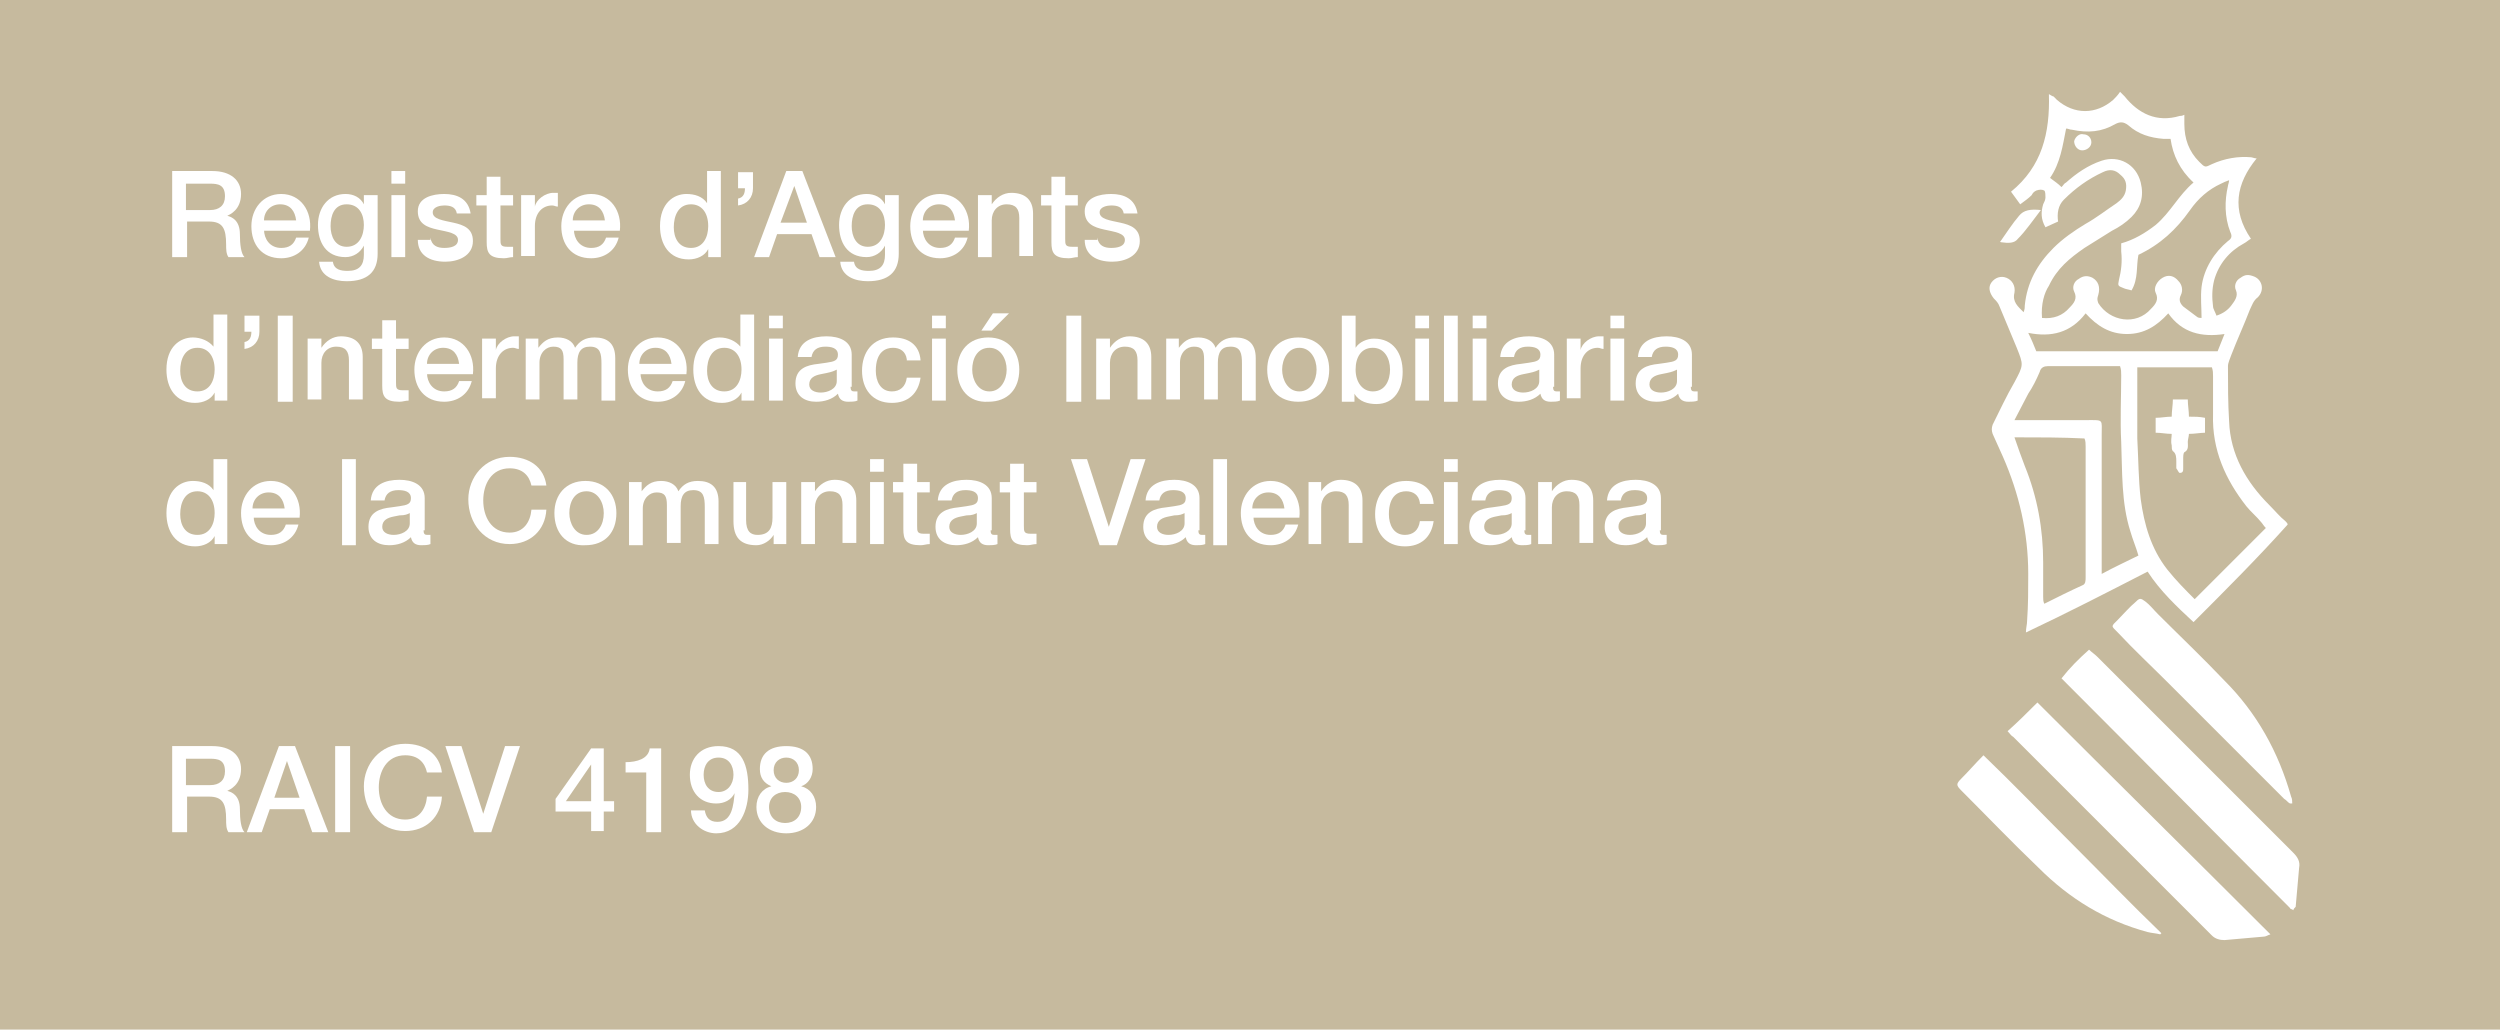 <?xml version="1.0" encoding="utf-8"?>
<!-- Generator: Adobe Illustrator 27.3.1, SVG Export Plug-In . SVG Version: 6.00 Build 0)  -->
<svg version="1.1" id="Layer_1" xmlns="http://www.w3.org/2000/svg" xmlns:xlink="http://www.w3.org/1999/xlink" x="0px" y="0px"
	 viewBox="0 0 217.8 89.7" style="enable-background:new 0 0 217.8 89.7;" xml:space="preserve">
<style type="text/css">
	.st0{fill:#C6BA9E;}
	.st1{fill:#FFFFFF;}
</style>
<rect class="st0" width="217.8" height="89.7"/>
<path class="st1" d="M174.9,63.7c0.9-0.8,1.7-1.6,2.6-2.5c6.7,6.7,13.5,13.4,20.3,20.2c-0.3,0.1-0.4,0.2-0.6,0.2
	c-1.1,0.1-2.2,0.2-3.4,0.3c-0.4,0-0.8-0.1-1.1-0.4c-4.5-4.5-9-9-13.5-13.5c-1.3-1.3-2.5-2.5-3.8-3.8
	C175.2,64.1,175.1,63.9,174.9,63.7z"/>
<path class="st1" d="M199.8,79.3c-0.1-0.1-0.3-0.1-0.3-0.2c-6.6-6.6-13.2-13.3-19.9-20c0.7-0.9,1.5-1.7,2.4-2.5
	c0.2,0.2,0.5,0.4,0.7,0.6c3,3,5.9,5.9,8.9,8.9c2.7,2.7,5.5,5.5,8.2,8.2c0.4,0.4,0.6,0.8,0.5,1.3c-0.1,1.1-0.2,2.2-0.3,3.4
	C199.9,79.1,199.8,79.2,199.8,79.3z"/>
<path class="st1" d="M199.5,70c-0.2-0.1-0.3-0.3-0.5-0.4c-3.4-3.4-6.8-6.8-10.2-10.2c-1.4-1.4-2.9-2.8-4.3-4.3
	c-0.6-0.6-0.6-0.5,0-1.1c0.5-0.5,1-1.1,1.6-1.6c0.3-0.3,0.4-0.3,0.8,0c0.4,0.3,0.7,0.7,1.1,1.1c1.9,1.9,3.9,3.8,5.8,5.8
	c2.8,2.8,4.7,6.2,5.8,10.1c0.1,0.2,0.1,0.4,0.1,0.6C199.6,70,199.5,70,199.5,70z"/>
<path class="st1" d="M188.2,81.4c-0.4-0.1-0.7-0.1-1.1-0.2c-3.7-1-6.8-2.9-9.5-5.6c-2.3-2.2-4.5-4.5-6.7-6.7c-0.5-0.5-0.5-0.6,0-1.1
	c0.6-0.6,1.2-1.3,1.9-2c2.7,2.6,5.2,5.2,7.8,7.8c2.6,2.6,5.1,5.2,7.7,7.7C188.3,81.3,188.3,81.3,188.2,81.4z"/>
<path class="st1" d="M177.8,18.3c-0.7,0.9-1.3,1.8-2,2.5c-0.3,0.4-0.8,0.4-1.5,0.3c0,0-0.1-0.1,0-0.1c0.5-0.7,1-1.5,1.6-2.2
	C176.3,18.3,176.9,18.2,177.8,18.3z"/>
<path class="st1" d="M181.5,11.7c0.4,0,0.7,0.3,0.7,0.7c0,0.4-0.4,0.7-0.8,0.7c-0.4,0-0.7-0.4-0.7-0.8
	C180.8,11.9,181.2,11.6,181.5,11.7z"/>
<path class="st1" d="M189.2,37.8c-0.5,0-0.9-0.1-1.4-0.1c0-0.4,0-0.8,0-1.3c0.5,0,0.9-0.1,1.4-0.1c0-0.5,0.1-1,0.1-1.5
	c0.4,0,0.8,0,1.3,0c0,0.5,0.1,1,0.1,1.5c0.5,0,0.9,0,1.4,0.1c0,0.4,0,0.8,0,1.3c-0.4,0-0.9,0.1-1.4,0.1c0,0.2-0.1,0.5-0.1,0.7
	c0,0.3,0.1,0.7-0.3,0.9c-0.1,0.1-0.1,0.4-0.1,0.5c0,0.3,0,0.6,0,0.9c0,0.2,0,0.4-0.3,0.4c-0.1,0-0.2-0.3-0.3-0.4c0-0.2,0-0.4,0-0.6
	c0-0.3,0-0.7-0.3-0.9c-0.1-0.1-0.1-0.3-0.1-0.5C189.1,38.4,189.2,38.1,189.2,37.8z"/>
<g>
	<path class="st1" d="M14.9,14.9h3.6c1.6,0,2.5,0.8,2.5,2c0,1.4-1,1.8-1.2,1.9v0c0.4,0.1,1.1,0.4,1.1,1.6c0,0.9,0.1,1.7,0.4,2h-1.4
		c-0.2-0.3-0.2-0.7-0.2-1.1c0-1.4-0.3-2-1.5-2h-1.9v3.1h-1.3V14.9z M16.2,18.3h2.1c0.8,0,1.3-0.4,1.3-1.2c0-1-0.6-1.1-1.3-1.1h-2.1
		V18.3z"/>
	<path class="st1" d="M23,20c0,0.8,0.5,1.6,1.5,1.6c0.7,0,1.1-0.3,1.3-0.9h1.1c-0.3,1.2-1.3,1.8-2.4,1.8c-1.7,0-2.6-1.2-2.6-2.8
		c0-1.5,1-2.8,2.6-2.8c1.7,0,2.7,1.5,2.5,3.2H23z M25.8,19.2c-0.1-0.8-0.5-1.4-1.4-1.4c-0.8,0-1.4,0.6-1.4,1.4H25.8z"/>
	<path class="st1" d="M32.9,22.1c0,1.6-0.9,2.4-2.7,2.4c-1.1,0-2.3-0.4-2.4-1.7H29c0.1,0.7,0.7,0.8,1.3,0.8c1,0,1.4-0.5,1.4-1.4
		v-0.8h0c-0.3,0.6-0.9,1-1.6,1c-1.7,0-2.4-1.3-2.4-2.8c0-1.5,0.9-2.7,2.4-2.7c0.7,0,1.3,0.3,1.6,0.9h0V17h1.2V22.1z M31.7,19.6
		c0-0.9-0.4-1.8-1.5-1.8c-1.1,0-1.4,1-1.4,1.9c0,0.9,0.4,1.8,1.4,1.8C31.3,21.5,31.7,20.5,31.7,19.6z"/>
	<path class="st1" d="M34.1,14.9h1.2v1.1h-1.2V14.9z M34.1,17h1.2v5.4h-1.2V17z"/>
	<path class="st1" d="M37.5,20.7c0.1,0.7,0.6,0.9,1.2,0.9c0.5,0,1.2-0.1,1.2-0.7c0-0.6-0.9-0.7-1.8-0.9c-0.9-0.2-1.7-0.5-1.7-1.6
		c0-1.2,1.3-1.5,2.3-1.5c1.1,0,2.1,0.4,2.3,1.7h-1.2c-0.1-0.6-0.6-0.7-1.1-0.7c-0.3,0-1,0.1-1,0.6c0,0.6,0.9,0.7,1.8,0.9
		c0.9,0.2,1.7,0.5,1.7,1.6c0,1.3-1.3,1.8-2.4,1.8c-1.4,0-2.4-0.6-2.4-1.9H37.5z"/>
	<path class="st1" d="M41.5,17h0.9v-1.6h1.2V17h1.1v0.9h-1.1v2.9c0,0.5,0,0.7,0.6,0.7c0.2,0,0.3,0,0.5,0v0.9c-0.3,0-0.5,0.1-0.8,0.1
		c-1.3,0-1.5-0.5-1.5-1.4v-3.2h-0.9V17z"/>
	<path class="st1" d="M45.5,17h1.1v1h0c0.1-0.6,0.9-1.2,1.6-1.2c0.3,0,0.3,0,0.4,0V18c-0.2,0-0.3-0.1-0.5-0.1
		c-0.8,0-1.5,0.6-1.5,1.8v2.6h-1.2V17z"/>
	<path class="st1" d="M50,20c0,0.8,0.5,1.6,1.5,1.6c0.7,0,1.1-0.3,1.3-0.9h1.1c-0.3,1.2-1.3,1.8-2.4,1.8c-1.7,0-2.6-1.2-2.6-2.8
		c0-1.5,1-2.8,2.6-2.8c1.7,0,2.7,1.5,2.5,3.2H50z M52.7,19.2c-0.1-0.8-0.5-1.4-1.4-1.4c-0.8,0-1.4,0.6-1.4,1.4H52.7z"/>
	<path class="st1" d="M62.8,22.4h-1.1v-0.7h0c-0.3,0.6-1,0.9-1.7,0.9c-1.7,0-2.5-1.3-2.5-2.9c0-2,1.2-2.8,2.3-2.8
		c0.7,0,1.4,0.2,1.8,0.8h0v-2.8h1.2V22.4z M60.2,21.6c1.1,0,1.5-1,1.5-1.9c0-1.2-0.6-1.9-1.5-1.9c-1.1,0-1.5,1-1.5,2
		C58.7,20.7,59.1,21.6,60.2,21.6z"/>
	<path class="st1" d="M64.3,17.3c0.5-0.1,0.6-0.5,0.6-0.9h-0.6v-1.4h1.3v1.4c0,0.8-0.5,1.4-1.3,1.5V17.3z"/>
	<path class="st1" d="M68.5,14.9h1.4l2.9,7.5h-1.4l-0.7-2h-3l-0.7,2h-1.3L68.5,14.9z M70.3,19.4l-1.1-3.2h0L68,19.4H70.3z"/>
	<path class="st1" d="M78.3,22.1c0,1.6-0.9,2.4-2.7,2.4c-1.1,0-2.3-0.4-2.4-1.7h1.2c0.1,0.7,0.7,0.8,1.3,0.8c1,0,1.4-0.5,1.4-1.4
		v-0.8h0c-0.3,0.6-0.9,1-1.6,1c-1.7,0-2.4-1.3-2.4-2.8c0-1.5,0.9-2.7,2.4-2.7c0.7,0,1.3,0.3,1.6,0.9h0V17h1.2V22.1z M77.1,19.6
		c0-0.9-0.4-1.8-1.5-1.8c-1.1,0-1.4,1-1.4,1.9c0,0.9,0.4,1.8,1.4,1.8C76.7,21.5,77.1,20.5,77.1,19.6z"/>
	<path class="st1" d="M80.4,20c0,0.8,0.5,1.6,1.5,1.6c0.7,0,1.1-0.3,1.3-0.9h1.1c-0.3,1.2-1.3,1.8-2.4,1.8c-1.7,0-2.6-1.2-2.6-2.8
		c0-1.5,1-2.8,2.6-2.8c1.7,0,2.7,1.5,2.5,3.2H80.4z M83.2,19.2c-0.1-0.8-0.5-1.4-1.4-1.4c-0.8,0-1.4,0.6-1.4,1.4H83.2z"/>
	<path class="st1" d="M85.3,17h1.1v0.8l0,0c0.4-0.6,1-1,1.7-1c1.2,0,1.9,0.6,1.9,1.8v3.7h-1.2V19c0-0.8-0.3-1.2-1.1-1.2
		c-0.8,0-1.3,0.6-1.3,1.4v3.2h-1.2V17z"/>
	<path class="st1" d="M90.7,17h0.9v-1.6h1.2V17h1.1v0.9h-1.1v2.9c0,0.5,0,0.7,0.6,0.7c0.2,0,0.3,0,0.5,0v0.9c-0.3,0-0.5,0.1-0.8,0.1
		c-1.3,0-1.5-0.5-1.5-1.4v-3.2h-0.9V17z"/>
	<path class="st1" d="M95.6,20.7c0.1,0.7,0.6,0.9,1.2,0.9c0.5,0,1.2-0.1,1.2-0.7c0-0.6-0.9-0.7-1.8-0.9c-0.9-0.2-1.7-0.5-1.7-1.6
		c0-1.2,1.3-1.5,2.3-1.5c1.1,0,2.1,0.4,2.3,1.7h-1.2c-0.1-0.6-0.6-0.7-1.1-0.7c-0.3,0-1,0.1-1,0.6c0,0.6,0.9,0.7,1.8,0.9
		c0.9,0.2,1.7,0.5,1.7,1.6c0,1.3-1.3,1.8-2.4,1.8c-1.4,0-2.4-0.6-2.4-1.9H95.6z"/>
	<path class="st1" d="M19.8,34.9h-1.1v-0.7h0c-0.3,0.6-1,0.9-1.7,0.9c-1.7,0-2.5-1.3-2.5-2.9c0-2,1.2-2.8,2.3-2.8
		c0.7,0,1.4,0.3,1.8,0.8h0v-2.8h1.2V34.9z M17.2,34.1c1.1,0,1.5-1,1.5-1.9c0-1.2-0.6-1.9-1.5-1.9c-1.1,0-1.5,1-1.5,2
		C15.7,33.2,16.1,34.1,17.2,34.1z"/>
	<path class="st1" d="M21.3,29.8c0.5-0.1,0.6-0.5,0.6-0.9h-0.6v-1.4h1.3v1.4c0,0.8-0.5,1.4-1.3,1.5V29.8z"/>
	<path class="st1" d="M24.2,27.5h1.3v7.5h-1.3V27.5z"/>
	<path class="st1" d="M26.9,29.5h1.1v0.8l0,0c0.4-0.6,1-1,1.7-1c1.2,0,1.9,0.6,1.9,1.8v3.7h-1.2v-3.4c0-0.8-0.3-1.2-1.1-1.2
		c-0.8,0-1.3,0.6-1.3,1.4v3.2h-1.2V29.5z"/>
	<path class="st1" d="M32.4,29.5h0.9v-1.6h1.2v1.6h1.1v0.9h-1.1v2.9c0,0.5,0,0.7,0.6,0.7c0.2,0,0.3,0,0.5,0v0.9
		c-0.3,0-0.5,0.1-0.8,0.1c-1.3,0-1.5-0.5-1.5-1.4v-3.2h-0.9V29.5z"/>
	<path class="st1" d="M37.2,32.5c0,0.8,0.5,1.6,1.5,1.6c0.7,0,1.1-0.3,1.3-0.9h1.1c-0.3,1.2-1.3,1.8-2.4,1.8c-1.7,0-2.6-1.2-2.6-2.8
		c0-1.5,1-2.8,2.6-2.8c1.7,0,2.7,1.5,2.5,3.2H37.2z M40,31.7c-0.1-0.8-0.5-1.4-1.4-1.4c-0.8,0-1.4,0.6-1.4,1.4H40z"/>
	<path class="st1" d="M42.1,29.5h1.1v1h0c0.1-0.6,0.9-1.2,1.6-1.2c0.3,0,0.3,0,0.4,0v1.1c-0.2,0-0.3-0.1-0.5-0.1
		c-0.8,0-1.5,0.6-1.5,1.8v2.6h-1.2V29.5z"/>
	<path class="st1" d="M45.8,29.5h1.1v0.8h0c0.4-0.5,0.8-0.9,1.7-0.9c0.7,0,1.3,0.3,1.5,0.9c0.4-0.6,0.9-0.9,1.7-0.9
		c1.1,0,1.8,0.5,1.8,1.8v3.7h-1.2v-3.2c0-0.9-0.1-1.5-1-1.5c-0.8,0-1.1,0.5-1.1,1.4v3.2h-1.2v-3.5c0-0.8-0.2-1.1-0.9-1.1
		c-0.6,0-1.2,0.5-1.2,1.4v3.2h-1.2V29.5z"/>
	<path class="st1" d="M55.8,32.5c0,0.8,0.5,1.6,1.5,1.6c0.7,0,1.1-0.3,1.3-0.9h1.1c-0.3,1.2-1.3,1.8-2.4,1.8c-1.7,0-2.6-1.2-2.6-2.8
		c0-1.5,1-2.8,2.6-2.8c1.7,0,2.7,1.5,2.5,3.2H55.8z M58.5,31.7c-0.1-0.8-0.5-1.4-1.4-1.4c-0.8,0-1.4,0.6-1.4,1.4H58.5z"/>
	<path class="st1" d="M65.7,34.9h-1.1v-0.7h0c-0.3,0.6-1,0.9-1.7,0.9c-1.7,0-2.5-1.3-2.5-2.9c0-2,1.2-2.8,2.3-2.8
		c0.7,0,1.4,0.3,1.8,0.8h0v-2.8h1.2V34.9z M63.1,34.1c1.1,0,1.5-1,1.5-1.9c0-1.2-0.6-1.9-1.5-1.9c-1.1,0-1.5,1-1.5,2
		C61.6,33.2,62,34.1,63.1,34.1z"/>
	<path class="st1" d="M67,27.5h1.2v1.1H67V27.5z M67,29.5h1.2v5.4H67V29.5z"/>
	<path class="st1" d="M74.1,33.7c0,0.3,0.1,0.4,0.3,0.4c0.1,0,0.2,0,0.3,0v0.8c-0.2,0.1-0.6,0.1-0.8,0.1c-0.5,0-0.8-0.2-0.9-0.7
		c-0.5,0.5-1.2,0.7-1.9,0.7c-1,0-1.8-0.5-1.8-1.6c0-1.3,1-1.6,2-1.7l0.7-0.1c0.7-0.1,1-0.2,1-0.7c0-0.6-0.6-0.7-1.1-0.7
		c-0.7,0-1.1,0.3-1.2,0.9h-1.2c0.1-1.4,1.3-1.8,2.5-1.8c1.1,0,2.2,0.4,2.2,1.6V33.7z M72.9,32.2c-0.2,0.1-0.4,0.2-0.9,0.3l-0.5,0.1
		c-0.5,0.1-1,0.3-1,0.9c0,0.5,0.5,0.7,1,0.7c0.6,0,1.4-0.3,1.4-1V32.2z"/>
	<path class="st1" d="M79,31.3c-0.1-0.7-0.6-1-1.2-1c-0.6,0-1.5,0.3-1.5,2c0,0.9,0.4,1.8,1.4,1.8c0.7,0,1.2-0.4,1.3-1.2h1.2
		c-0.2,1.4-1.1,2.2-2.5,2.2c-1.7,0-2.6-1.2-2.6-2.8c0-1.6,0.9-2.9,2.7-2.9c1.3,0,2.3,0.6,2.4,2H79z"/>
	<path class="st1" d="M81.2,27.5h1.2v1.1h-1.2V27.5z M81.2,29.5h1.2v5.4h-1.2V29.5z"/>
	<path class="st1" d="M83.4,32.2c0-1.6,1-2.8,2.7-2.8c1.7,0,2.7,1.2,2.7,2.8c0,1.7-1,2.8-2.7,2.8C84.4,35.1,83.4,33.9,83.4,32.2z
		 M87.7,32.2c0-0.9-0.5-1.9-1.5-1.9c-1.1,0-1.5,1-1.5,1.9c0,0.9,0.5,1.9,1.5,1.9C87.2,34.1,87.7,33.1,87.7,32.2z M86.5,27.3h1.4
		l-1.5,1.5h-0.9L86.5,27.3z"/>
	<path class="st1" d="M92.9,27.5h1.3v7.5h-1.3V27.5z"/>
	<path class="st1" d="M95.6,29.5h1.1v0.8l0,0c0.4-0.6,1-1,1.7-1c1.2,0,1.9,0.6,1.9,1.8v3.7h-1.2v-3.4c0-0.8-0.3-1.2-1.1-1.2
		c-0.8,0-1.3,0.6-1.3,1.4v3.2h-1.2V29.5z"/>
	<path class="st1" d="M101.6,29.5h1.1v0.8h0c0.4-0.5,0.8-0.9,1.7-0.9c0.7,0,1.3,0.3,1.5,0.9c0.4-0.6,0.9-0.9,1.7-0.9
		c1.1,0,1.8,0.5,1.8,1.8v3.7h-1.2v-3.2c0-0.9-0.1-1.5-1-1.5c-0.8,0-1.1,0.5-1.1,1.4v3.2h-1.2v-3.5c0-0.8-0.2-1.1-0.9-1.1
		c-0.6,0-1.2,0.5-1.2,1.4v3.2h-1.2V29.5z"/>
	<path class="st1" d="M110.4,32.2c0-1.6,1-2.8,2.7-2.8s2.7,1.2,2.7,2.8c0,1.7-1,2.8-2.7,2.8S110.4,33.9,110.4,32.2z M114.7,32.2
		c0-0.9-0.5-1.9-1.5-1.9s-1.5,1-1.5,1.9c0,0.9,0.5,1.9,1.5,1.9S114.7,33.1,114.7,32.2z"/>
	<path class="st1" d="M116.9,27.5h1.2v2.8h0c0.3-0.5,1-0.8,1.6-0.8c1.7,0,2.5,1.3,2.5,2.9c0,1.5-0.7,2.8-2.3,2.8
		c-0.7,0-1.5-0.2-1.9-0.9h0v0.7h-1.1V27.5z M119.6,30.3c-1,0-1.5,0.8-1.5,1.9c0,1.1,0.6,1.9,1.5,1.9c1.1,0,1.5-1,1.5-1.9
		C121.1,31.2,120.6,30.3,119.6,30.3z"/>
	<path class="st1" d="M123.3,27.5h1.2v1.1h-1.2V27.5z M123.3,29.5h1.2v5.4h-1.2V29.5z"/>
	<path class="st1" d="M125.8,27.5h1.2v7.5h-1.2V27.5z"/>
	<path class="st1" d="M128.3,27.5h1.2v1.1h-1.2V27.5z M128.3,29.5h1.2v5.4h-1.2V29.5z"/>
	<path class="st1" d="M135.3,33.7c0,0.3,0.1,0.4,0.3,0.4c0.1,0,0.2,0,0.3,0v0.8c-0.2,0.1-0.6,0.1-0.8,0.1c-0.5,0-0.8-0.2-0.9-0.7
		c-0.5,0.5-1.2,0.7-1.9,0.7c-1,0-1.8-0.5-1.8-1.6c0-1.3,1-1.6,2-1.7l0.7-0.1c0.7-0.1,1-0.2,1-0.7c0-0.6-0.6-0.7-1.1-0.7
		c-0.7,0-1.1,0.3-1.2,0.9h-1.2c0.1-1.4,1.3-1.8,2.5-1.8c1.1,0,2.2,0.4,2.2,1.6V33.7z M134.1,32.2c-0.2,0.1-0.4,0.2-0.9,0.3l-0.5,0.1
		c-0.5,0.1-1,0.3-1,0.9c0,0.5,0.5,0.7,1,0.7c0.6,0,1.4-0.3,1.4-1V32.2z"/>
	<path class="st1" d="M136.6,29.5h1.1v1h0c0.1-0.6,0.9-1.2,1.6-1.2c0.3,0,0.3,0,0.4,0v1.1c-0.2,0-0.3-0.1-0.5-0.1
		c-0.8,0-1.5,0.6-1.5,1.8v2.6h-1.2V29.5z"/>
	<path class="st1" d="M140.3,27.5h1.2v1.1h-1.2V27.5z M140.3,29.5h1.2v5.4h-1.2V29.5z"/>
	<path class="st1" d="M147.3,33.7c0,0.3,0.1,0.4,0.3,0.4c0.1,0,0.2,0,0.3,0v0.8c-0.2,0.1-0.6,0.1-0.8,0.1c-0.5,0-0.8-0.2-0.9-0.7
		c-0.5,0.5-1.2,0.7-1.9,0.7c-1,0-1.8-0.5-1.8-1.6c0-1.3,1-1.6,2-1.7l0.7-0.1c0.7-0.1,1-0.2,1-0.7c0-0.6-0.6-0.7-1.1-0.7
		c-0.7,0-1.1,0.3-1.2,0.9h-1.2c0.1-1.4,1.3-1.8,2.5-1.8c1.1,0,2.2,0.4,2.2,1.6V33.7z M146.1,32.2c-0.2,0.1-0.4,0.2-0.9,0.3l-0.5,0.1
		c-0.5,0.1-1,0.3-1,0.9c0,0.5,0.5,0.7,1,0.7c0.6,0,1.4-0.3,1.4-1V32.2z"/>
	<path class="st1" d="M19.8,47.4h-1.1v-0.7h0c-0.3,0.6-1,0.9-1.7,0.9c-1.7,0-2.5-1.3-2.5-2.9c0-2,1.2-2.8,2.3-2.8
		c0.7,0,1.4,0.2,1.8,0.8h0V40h1.2V47.4z M17.2,46.6c1.1,0,1.5-1,1.5-1.9c0-1.2-0.6-1.9-1.5-1.9c-1.1,0-1.5,1-1.5,2
		C15.7,45.7,16.1,46.6,17.2,46.6z"/>
	<path class="st1" d="M22.1,45c0,0.8,0.5,1.6,1.5,1.6c0.7,0,1.1-0.3,1.3-0.9h1.1c-0.3,1.2-1.3,1.8-2.4,1.8c-1.7,0-2.6-1.2-2.6-2.8
		c0-1.5,1-2.8,2.6-2.8c1.7,0,2.7,1.5,2.5,3.2H22.1z M24.8,44.3c-0.1-0.8-0.5-1.4-1.4-1.4c-0.8,0-1.4,0.6-1.4,1.4H24.8z"/>
	<path class="st1" d="M29.9,40H31v7.5h-1.2V40z"/>
	<path class="st1" d="M36.9,46.2c0,0.3,0.1,0.4,0.3,0.4c0.1,0,0.2,0,0.3,0v0.8c-0.2,0.1-0.6,0.1-0.8,0.1c-0.5,0-0.8-0.2-0.9-0.7
		c-0.5,0.5-1.2,0.7-1.9,0.7c-1,0-1.8-0.5-1.8-1.6c0-1.3,1-1.6,2-1.7l0.7-0.1c0.7-0.1,1-0.2,1-0.7c0-0.6-0.6-0.7-1.1-0.7
		c-0.7,0-1.1,0.3-1.2,0.9h-1.2c0.1-1.4,1.3-1.8,2.5-1.8c1.1,0,2.2,0.4,2.2,1.6V46.2z M35.7,44.7c-0.2,0.1-0.4,0.2-0.9,0.2L34.3,45
		c-0.5,0.1-1,0.3-1,0.9c0,0.5,0.5,0.7,1,0.7c0.6,0,1.4-0.3,1.4-1V44.7z"/>
	<path class="st1" d="M44.4,39.8c1.7,0,3,0.9,3.2,2.5h-1.3c-0.2-0.9-0.8-1.5-1.9-1.5c-1.6,0-2.3,1.4-2.3,2.8c0,1.4,0.7,2.8,2.3,2.8
		c1.2,0,1.8-0.9,1.9-2h1.3c-0.1,1.8-1.4,3-3.2,3c-2.2,0-3.6-1.8-3.6-3.9C40.8,41.6,42.2,39.8,44.4,39.8z"/>
	<path class="st1" d="M48.3,44.7c0-1.6,1-2.8,2.7-2.8c1.7,0,2.7,1.2,2.7,2.8c0,1.7-1,2.8-2.7,2.8C49.3,47.6,48.3,46.4,48.3,44.7z
		 M52.6,44.7c0-0.9-0.5-1.9-1.5-1.9c-1.1,0-1.5,1-1.5,1.9c0,0.9,0.5,1.9,1.5,1.9C52.1,46.6,52.6,45.7,52.6,44.7z"/>
	<path class="st1" d="M54.8,42h1.1v0.8h0c0.4-0.5,0.8-0.9,1.7-0.9c0.7,0,1.3,0.3,1.5,0.9c0.4-0.6,0.9-0.9,1.7-0.9
		c1.1,0,1.8,0.5,1.8,1.8v3.7h-1.2v-3.2c0-0.9-0.1-1.5-1-1.5c-0.8,0-1.1,0.5-1.1,1.4v3.2h-1.2V44c0-0.8-0.2-1.1-0.9-1.1
		c-0.6,0-1.2,0.5-1.2,1.4v3.2h-1.2V42z"/>
	<path class="st1" d="M68.6,47.4h-1.2v-0.8h0c-0.3,0.5-0.9,0.9-1.5,0.9c-1.4,0-2-0.7-2-2.1V42H65v3.3c0,1,0.4,1.3,1,1.3
		c1,0,1.3-0.6,1.3-1.5V42h1.2V47.4z"/>
	<path class="st1" d="M69.8,42H71v0.8l0,0c0.4-0.6,1-1,1.7-1c1.2,0,1.9,0.6,1.9,1.8v3.7h-1.2V44c0-0.8-0.3-1.2-1.1-1.2
		c-0.8,0-1.3,0.6-1.3,1.4v3.2h-1.2V42z"/>
	<path class="st1" d="M75.8,40H77v1.1h-1.2V40z M75.8,42H77v5.4h-1.2V42z"/>
	<path class="st1" d="M77.8,42h0.9v-1.6h1.2V42h1.1v0.9h-1.1v2.9c0,0.5,0,0.7,0.6,0.7c0.2,0,0.3,0,0.5,0v0.9c-0.3,0-0.5,0.1-0.8,0.1
		c-1.3,0-1.5-0.5-1.5-1.4v-3.2h-0.9V42z"/>
	<path class="st1" d="M86.3,46.2c0,0.3,0.1,0.4,0.3,0.4c0.1,0,0.2,0,0.3,0v0.8c-0.2,0.1-0.6,0.1-0.8,0.1c-0.5,0-0.8-0.2-0.9-0.7
		c-0.5,0.5-1.2,0.7-1.9,0.7c-1,0-1.8-0.5-1.8-1.6c0-1.3,1-1.6,2-1.7l0.7-0.1c0.7-0.1,1-0.2,1-0.7c0-0.6-0.6-0.7-1.1-0.7
		c-0.7,0-1.1,0.3-1.2,0.9h-1.2c0.1-1.4,1.3-1.8,2.5-1.8c1.1,0,2.2,0.4,2.2,1.6V46.2z M85.1,44.7c-0.2,0.1-0.4,0.2-0.9,0.2L83.7,45
		c-0.5,0.1-1,0.3-1,0.9c0,0.5,0.5,0.7,1,0.7c0.6,0,1.4-0.3,1.4-1V44.7z"/>
	<path class="st1" d="M87.1,42H88v-1.6h1.2V42h1.1v0.9h-1.1v2.9c0,0.5,0,0.7,0.6,0.7c0.2,0,0.3,0,0.5,0v0.9c-0.3,0-0.5,0.1-0.8,0.1
		c-1.3,0-1.5-0.5-1.5-1.4v-3.2h-0.9V42z"/>
	<path class="st1" d="M93.3,40h1.4l1.9,5.9h0l1.9-5.9h1.3l-2.5,7.5h-1.5L93.3,40z"/>
	<path class="st1" d="M104.4,46.2c0,0.3,0.1,0.4,0.3,0.4c0.1,0,0.2,0,0.3,0v0.8c-0.2,0.1-0.6,0.1-0.8,0.1c-0.5,0-0.8-0.2-0.9-0.7
		c-0.5,0.5-1.2,0.7-1.9,0.7c-1,0-1.8-0.5-1.8-1.6c0-1.3,1-1.6,2-1.7l0.7-0.1c0.7-0.1,1-0.2,1-0.7c0-0.6-0.6-0.7-1.1-0.7
		c-0.7,0-1.1,0.3-1.2,0.9h-1.2c0.1-1.4,1.3-1.8,2.5-1.8c1.1,0,2.2,0.4,2.2,1.6V46.2z M103.2,44.7c-0.2,0.1-0.4,0.2-0.9,0.2l-0.5,0.1
		c-0.5,0.1-1,0.3-1,0.9c0,0.5,0.5,0.7,1,0.7c0.6,0,1.4-0.3,1.4-1V44.7z"/>
	<path class="st1" d="M105.7,40h1.2v7.5h-1.2V40z"/>
	<path class="st1" d="M109.2,45c0,0.8,0.5,1.6,1.5,1.6c0.7,0,1.1-0.3,1.3-0.9h1.1c-0.3,1.2-1.3,1.8-2.4,1.8c-1.7,0-2.6-1.2-2.6-2.8
		c0-1.5,1-2.8,2.6-2.8c1.7,0,2.7,1.5,2.5,3.2H109.2z M111.9,44.3c-0.1-0.8-0.5-1.4-1.4-1.4c-0.8,0-1.4,0.6-1.4,1.4H111.9z"/>
	<path class="st1" d="M114,42h1.1v0.8l0,0c0.4-0.6,1-1,1.7-1c1.2,0,1.9,0.6,1.9,1.8v3.7h-1.2V44c0-0.8-0.3-1.2-1.1-1.2
		c-0.8,0-1.3,0.6-1.3,1.4v3.2H114V42z"/>
	<path class="st1" d="M123.7,43.8c-0.1-0.7-0.6-1-1.2-1c-0.6,0-1.5,0.3-1.5,2c0,0.9,0.4,1.8,1.4,1.8c0.7,0,1.2-0.4,1.3-1.2h1.2
		c-0.2,1.4-1.1,2.2-2.5,2.2c-1.7,0-2.6-1.2-2.6-2.8c0-1.6,0.9-2.9,2.7-2.9c1.3,0,2.3,0.6,2.4,2H123.7z"/>
	<path class="st1" d="M125.8,40h1.2v1.1h-1.2V40z M125.8,42h1.2v5.4h-1.2V42z"/>
	<path class="st1" d="M132.8,46.2c0,0.3,0.1,0.4,0.3,0.4c0.1,0,0.2,0,0.3,0v0.8c-0.2,0.1-0.6,0.1-0.8,0.1c-0.5,0-0.8-0.2-0.9-0.7
		c-0.5,0.5-1.2,0.7-1.9,0.7c-1,0-1.8-0.5-1.8-1.6c0-1.3,1-1.6,2-1.7l0.7-0.1c0.7-0.1,1-0.2,1-0.7c0-0.6-0.6-0.7-1.1-0.7
		c-0.7,0-1.1,0.3-1.2,0.9h-1.2c0.1-1.4,1.3-1.8,2.5-1.8c1.1,0,2.2,0.4,2.2,1.6V46.2z M131.7,44.7c-0.2,0.1-0.4,0.2-0.9,0.2l-0.5,0.1
		c-0.5,0.1-1,0.3-1,0.9c0,0.5,0.5,0.7,1,0.7c0.6,0,1.4-0.3,1.4-1V44.7z"/>
	<path class="st1" d="M134.1,42h1.1v0.8l0,0c0.4-0.6,1-1,1.7-1c1.2,0,1.9,0.6,1.9,1.8v3.7h-1.2V44c0-0.8-0.3-1.2-1.1-1.2
		c-0.8,0-1.3,0.6-1.3,1.4v3.2h-1.2V42z"/>
	<path class="st1" d="M144.6,46.2c0,0.3,0.1,0.4,0.3,0.4c0.1,0,0.2,0,0.3,0v0.8c-0.2,0.1-0.6,0.1-0.8,0.1c-0.5,0-0.8-0.2-0.9-0.7
		c-0.5,0.5-1.2,0.7-1.9,0.7c-1,0-1.8-0.5-1.8-1.6c0-1.3,1-1.6,2-1.7l0.7-0.1c0.7-0.1,1-0.2,1-0.7c0-0.6-0.6-0.7-1.1-0.7
		c-0.7,0-1.1,0.3-1.2,0.9H140c0.1-1.4,1.3-1.8,2.5-1.8c1.1,0,2.2,0.4,2.2,1.6V46.2z M143.4,44.7c-0.2,0.1-0.4,0.2-0.9,0.2L142,45
		c-0.5,0.1-1,0.3-1,0.9c0,0.5,0.5,0.7,1,0.7c0.6,0,1.4-0.3,1.4-1V44.7z"/>
	<path class="st1" d="M14.9,65h3.6c1.6,0,2.5,0.8,2.5,2c0,1.4-1,1.8-1.2,1.9v0c0.4,0.1,1.1,0.4,1.1,1.6c0,0.9,0.1,1.7,0.4,2h-1.4
		c-0.2-0.3-0.2-0.7-0.2-1.1c0-1.4-0.3-2-1.5-2h-1.9v3.1h-1.3V65z M16.2,68.4h2.1c0.8,0,1.3-0.4,1.3-1.2c0-1-0.6-1.1-1.3-1.1h-2.1
		V68.4z"/>
	<path class="st1" d="M24.3,65h1.4l2.9,7.5h-1.4l-0.7-2h-3l-0.7,2h-1.3L24.3,65z M26.1,69.5L25,66.3h0l-1.1,3.2H26.1z"/>
	<path class="st1" d="M29.2,65h1.3v7.5h-1.3V65z"/>
	<path class="st1" d="M35.3,64.8c1.7,0,3,0.9,3.2,2.5h-1.3c-0.2-0.9-0.8-1.5-1.9-1.5c-1.6,0-2.3,1.4-2.3,2.8s0.7,2.8,2.3,2.8
		c1.2,0,1.8-0.9,1.9-2h1.3c-0.1,1.8-1.4,3-3.2,3c-2.2,0-3.6-1.8-3.6-3.9C31.7,66.6,33.1,64.8,35.3,64.8z"/>
	<path class="st1" d="M38.8,65h1.4l1.9,5.9h0L44,65h1.3l-2.5,7.5h-1.5L38.8,65z"/>
	<path class="st1" d="M48.4,69.6l3.1-4.4h1.1v4.6h0.9v0.9h-0.9v1.7h-1.1v-1.7h-3.1V69.6z M51.5,69.8v-3.2h0l-2.2,3.2H51.5z"/>
	<path class="st1" d="M56.3,67.3h-1.8v-0.9c1,0,2-0.3,2.1-1.2h1v7.3h-1.3V67.3z"/>
	<path class="st1" d="M61.4,70.6c0.1,0.6,0.4,1,1.1,1c1.3,0,1.4-1.5,1.5-2.5l0,0c-0.3,0.6-0.9,0.9-1.6,0.9c-1.4,0-2.3-1-2.3-2.5
		c0-1.4,0.9-2.5,2.5-2.5c2.1,0,2.6,1.7,2.6,3.8c0,1.7-0.7,3.8-2.8,3.8c-1.1,0-2.2-0.8-2.2-2H61.4z M63.9,67.5c0-0.8-0.4-1.5-1.3-1.5
		c-0.9,0-1.3,0.7-1.3,1.5s0.4,1.5,1.3,1.5C63.4,69,63.9,68.3,63.9,67.5z"/>
	<path class="st1" d="M67.2,68.5L67.2,68.5c-0.7-0.3-1-0.8-1-1.5c0-1.3,0.8-2,2.3-2c1.5,0,2.3,0.7,2.3,2c0,0.7-0.4,1.3-1,1.5v0
		c0.8,0.2,1.3,0.9,1.3,1.8c0,1.4-1.1,2.3-2.6,2.3s-2.6-0.9-2.6-2.3C65.9,69.4,66.4,68.7,67.2,68.5z M68.4,71.7
		c0.8,0,1.4-0.5,1.4-1.4c0-0.8-0.6-1.3-1.4-1.3c-0.8,0-1.4,0.5-1.4,1.3C67,71.2,67.6,71.7,68.4,71.7z M69.6,67.1
		c0-0.7-0.5-1.1-1.1-1.1s-1.1,0.4-1.1,1.1c0,0.7,0.5,1.1,1.1,1.1S69.6,67.8,69.6,67.1z"/>
</g>
<path class="st1" d="M191.1,54.2c-1.4-1.3-2.9-2.7-4-4.4c-3.5,1.8-7,3.6-10.6,5.3c0-0.4,0.1-0.7,0.1-1c0.1-1.4,0.1-2.7,0.1-4.1
	c0-3.6-0.8-7-2.2-10.2c-0.3-0.7-0.6-1.3-0.9-2c-0.1-0.3-0.1-0.5,0-0.8c0.6-1.2,1.2-2.5,1.9-3.7c0.8-1.5,0.8-1.5,0.2-3
	c-0.5-1.2-1-2.4-1.5-3.6c-0.1-0.3-0.3-0.5-0.5-0.7c-0.4-0.5-0.5-1-0.2-1.4c0.3-0.4,0.8-0.6,1.3-0.4c0.5,0.2,0.8,0.7,0.7,1.3
	c-0.2,0.8,0.3,1.2,0.8,1.7c0.1-0.3,0.1-0.4,0.1-0.6c0.2-2,1.1-3.6,2.5-5c0.8-0.8,1.8-1.5,2.8-2.1c0.9-0.5,1.8-1.2,2.7-1.8
	c0.4-0.3,0.7-0.6,0.8-1.1c0.1-0.6,0-1-0.5-1.4c-0.4-0.4-0.9-0.5-1.5-0.2c-1.3,0.6-2.4,1.4-3.4,2.4c-0.5,0.5-0.6,1.2-0.5,1.9
	c-0.4,0.2-0.7,0.3-1.1,0.5c-0.4-0.7-0.4-1.3-0.2-2c0.1-0.2,0.2-0.4,0.2-0.6c0-0.2,0-0.5-0.1-0.6c-0.2-0.1-0.4-0.1-0.7,0
	c-0.2,0.1-0.3,0.2-0.4,0.4c-0.3,0.3-0.6,0.5-1,0.8c-0.3-0.4-0.5-0.7-0.8-1.1c2.7-2.2,3.4-5.1,3.3-8.5c0.2,0.1,0.3,0.2,0.4,0.2
	c0.1,0.1,0.2,0.2,0.3,0.3c1.5,1.3,3.4,1.3,4.9,0c0.2-0.2,0.4-0.4,0.6-0.7c0.1,0.1,0.3,0.3,0.4,0.4c1.2,1.5,2.8,2.3,4.8,1.7
	c0.1,0,0.2,0,0.4-0.1c0,0.3,0,0.5,0,0.8c0,1.3,0.4,2.4,1.3,3.3c0.5,0.5,0.5,0.5,1.1,0.2c1.1-0.5,2.3-0.7,3.4-0.6
	c0.1,0,0.3,0.1,0.5,0.1c-1.8,2.2-2.2,4.5-0.5,7c-0.2,0.1-0.4,0.3-0.6,0.4c-1.3,0.7-2.2,1.8-2.6,3.2c-0.2,0.8-0.2,1.5-0.1,2.3
	c0,0.2,0.2,0.5,0.3,0.8c0.6-0.2,1-0.5,1.3-0.9c0.3-0.4,0.6-0.8,0.4-1.3c-0.2-0.4,0-0.9,0.4-1.1c0.4-0.3,0.7-0.3,1.2-0.1
	c0.7,0.3,0.9,1.2,0.3,1.8c-0.4,0.3-0.5,0.7-0.7,1.1c-0.5,1.3-1.1,2.6-1.6,3.9c-0.1,0.3-0.3,0.7-0.3,1c0,1.6,0,3.2,0.1,4.8
	c0.1,2.9,1.5,5.3,3.5,7.3c0.5,0.5,0.9,1,1.4,1.4c0.1,0.1,0.2,0.2,0.2,0.3C196.7,48.6,193.9,51.4,191.1,54.2z M177.9,27.7
	c1,0.1,1.8-0.2,2.4-0.9c0.4-0.4,0.7-0.8,0.4-1.4c-0.2-0.4,0-0.9,0.4-1.1c0.4-0.3,0.8-0.3,1.2-0.1c0.5,0.3,0.7,0.8,0.5,1.5
	c-0.1,0.3-0.1,0.4,0,0.7c1,1.6,3.3,2,4.6,0.5c0.4-0.4,0.7-0.8,0.4-1.4c-0.2-0.4,0.1-1,0.6-1.3c0.5-0.3,1-0.2,1.4,0.3
	c0.3,0.3,0.4,0.8,0.2,1.2c-0.2,0.4-0.1,0.7,0.2,1c0.4,0.3,0.8,0.6,1.2,0.9c0.1,0.1,0.3,0.1,0.4,0.1c0-0.9-0.1-1.8,0-2.7
	c0.2-1.6,1.1-3,2.3-4c0.3-0.2,0.4-0.4,0.2-0.8c-0.5-1.3-0.5-2.7-0.2-4c0-0.1,0.1-0.3,0.1-0.5c-0.3,0.1-0.5,0.2-0.7,0.3
	c-1.1,0.5-2,1.3-2.7,2.3c-1.2,1.7-2.6,3-4.5,3.9c-0.2,1,0,2.1-0.6,3.1c-0.3-0.1-0.5-0.1-0.7-0.2c-0.5-0.2-0.5-0.2-0.4-0.7
	c0.2-0.8,0.3-1.6,0.2-2.5c0-0.2,0-0.4,0-0.7c1.1-0.3,2.1-0.9,3-1.6c1.3-1.1,2-2.6,3.3-3.7c-1.2-1.1-1.8-2.4-2-3.8
	c-0.3,0-0.4,0-0.6,0c-1.2-0.1-2.2-0.4-3.1-1.2c-0.4-0.3-0.7-0.3-1.1-0.1c-1.2,0.7-2.4,0.8-3.8,0.5c-0.2,0-0.3-0.1-0.5-0.1
	c-0.3,1.5-0.5,3-1.4,4.3c0.4,0.3,0.7,0.5,1,0.8c0.2-0.2,0.2-0.3,0.4-0.4c0.9-0.8,1.9-1.5,3.1-1.9c1.5-0.5,3,0.3,3.4,1.9
	c0.3,1.2,0,2.2-0.8,3c-0.5,0.5-1.1,0.9-1.7,1.2c-0.8,0.5-1.6,1-2.4,1.5c-1.3,0.9-2.4,1.8-3.1,3.3C178.1,25.5,177.8,26.5,177.9,27.7z
	 M191.2,52.2c2.1-2.1,4.2-4.2,6.2-6.2c-0.2-0.2-0.3-0.4-0.4-0.5c-0.4-0.5-0.9-0.9-1.3-1.4c-1.8-2.3-3-4.9-2.9-8c0-1.1,0-2.2,0-3.3
	c0-0.3,0-0.5-0.1-0.8c-2.2,0-4.3,0-6.5,0c0,0.2,0,0.4,0,0.6c0,1.9,0,3.7,0,5.6c0.1,1.8,0.1,3.6,0.3,5.3c0.3,2.2,0.9,4.3,2.3,6.1
	C189.6,50.6,190.4,51.4,191.2,52.2z M175.5,36.6c0.3,0,0.5,0,0.7,0c1.9,0,3.7,0,5.6,0c1.5,0,1.3-0.1,1.3,1.3c0,3.7,0,7.4,0,11.2
	c0,0.3,0,0.5,0,0.9c1.1-0.6,2.2-1.1,3.2-1.6c-0.2-0.7-0.5-1.4-0.7-2.1c-0.8-2.5-0.7-5.2-0.8-7.8c-0.1-1.9,0-3.9,0-5.8
	c0-0.3,0-0.5-0.1-0.8c-0.3,0-0.6,0-0.8,0c-1.2,0-2.4,0-3.6,0c-0.6,0-1.3,0-1.9,0c-0.3,0-0.6,0.1-0.7,0.5c-0.3,0.7-0.6,1.3-1,1.9
	C176.3,35.1,175.9,35.8,175.5,36.6z M175.5,38.1c0.3,0.9,0.6,1.7,0.9,2.5c1.1,2.7,1.6,5.5,1.6,8.4c0,1,0,2,0,3c0,0.2,0,0.4,0.1,0.6
	c1.2-0.6,2.2-1.1,3.3-1.6c0.3-0.1,0.3-0.4,0.3-0.7c0-3.8,0-7.6,0-11.4c0-0.2,0-0.5-0.1-0.7C179.6,38.1,177.6,38.1,175.5,38.1z
	 M188.9,27.3c-1,1.1-2.1,1.8-3.6,1.8c-1.5,0-2.6-0.7-3.6-1.8c-1.3,1.7-3,2.1-5,1.7c0.3,0.6,0.5,1.1,0.7,1.6c5.3,0,10.6,0,15.8,0
	c0.2-0.5,0.4-1,0.6-1.5C191.8,29.4,190.1,29,188.9,27.3z"/>
</svg>
